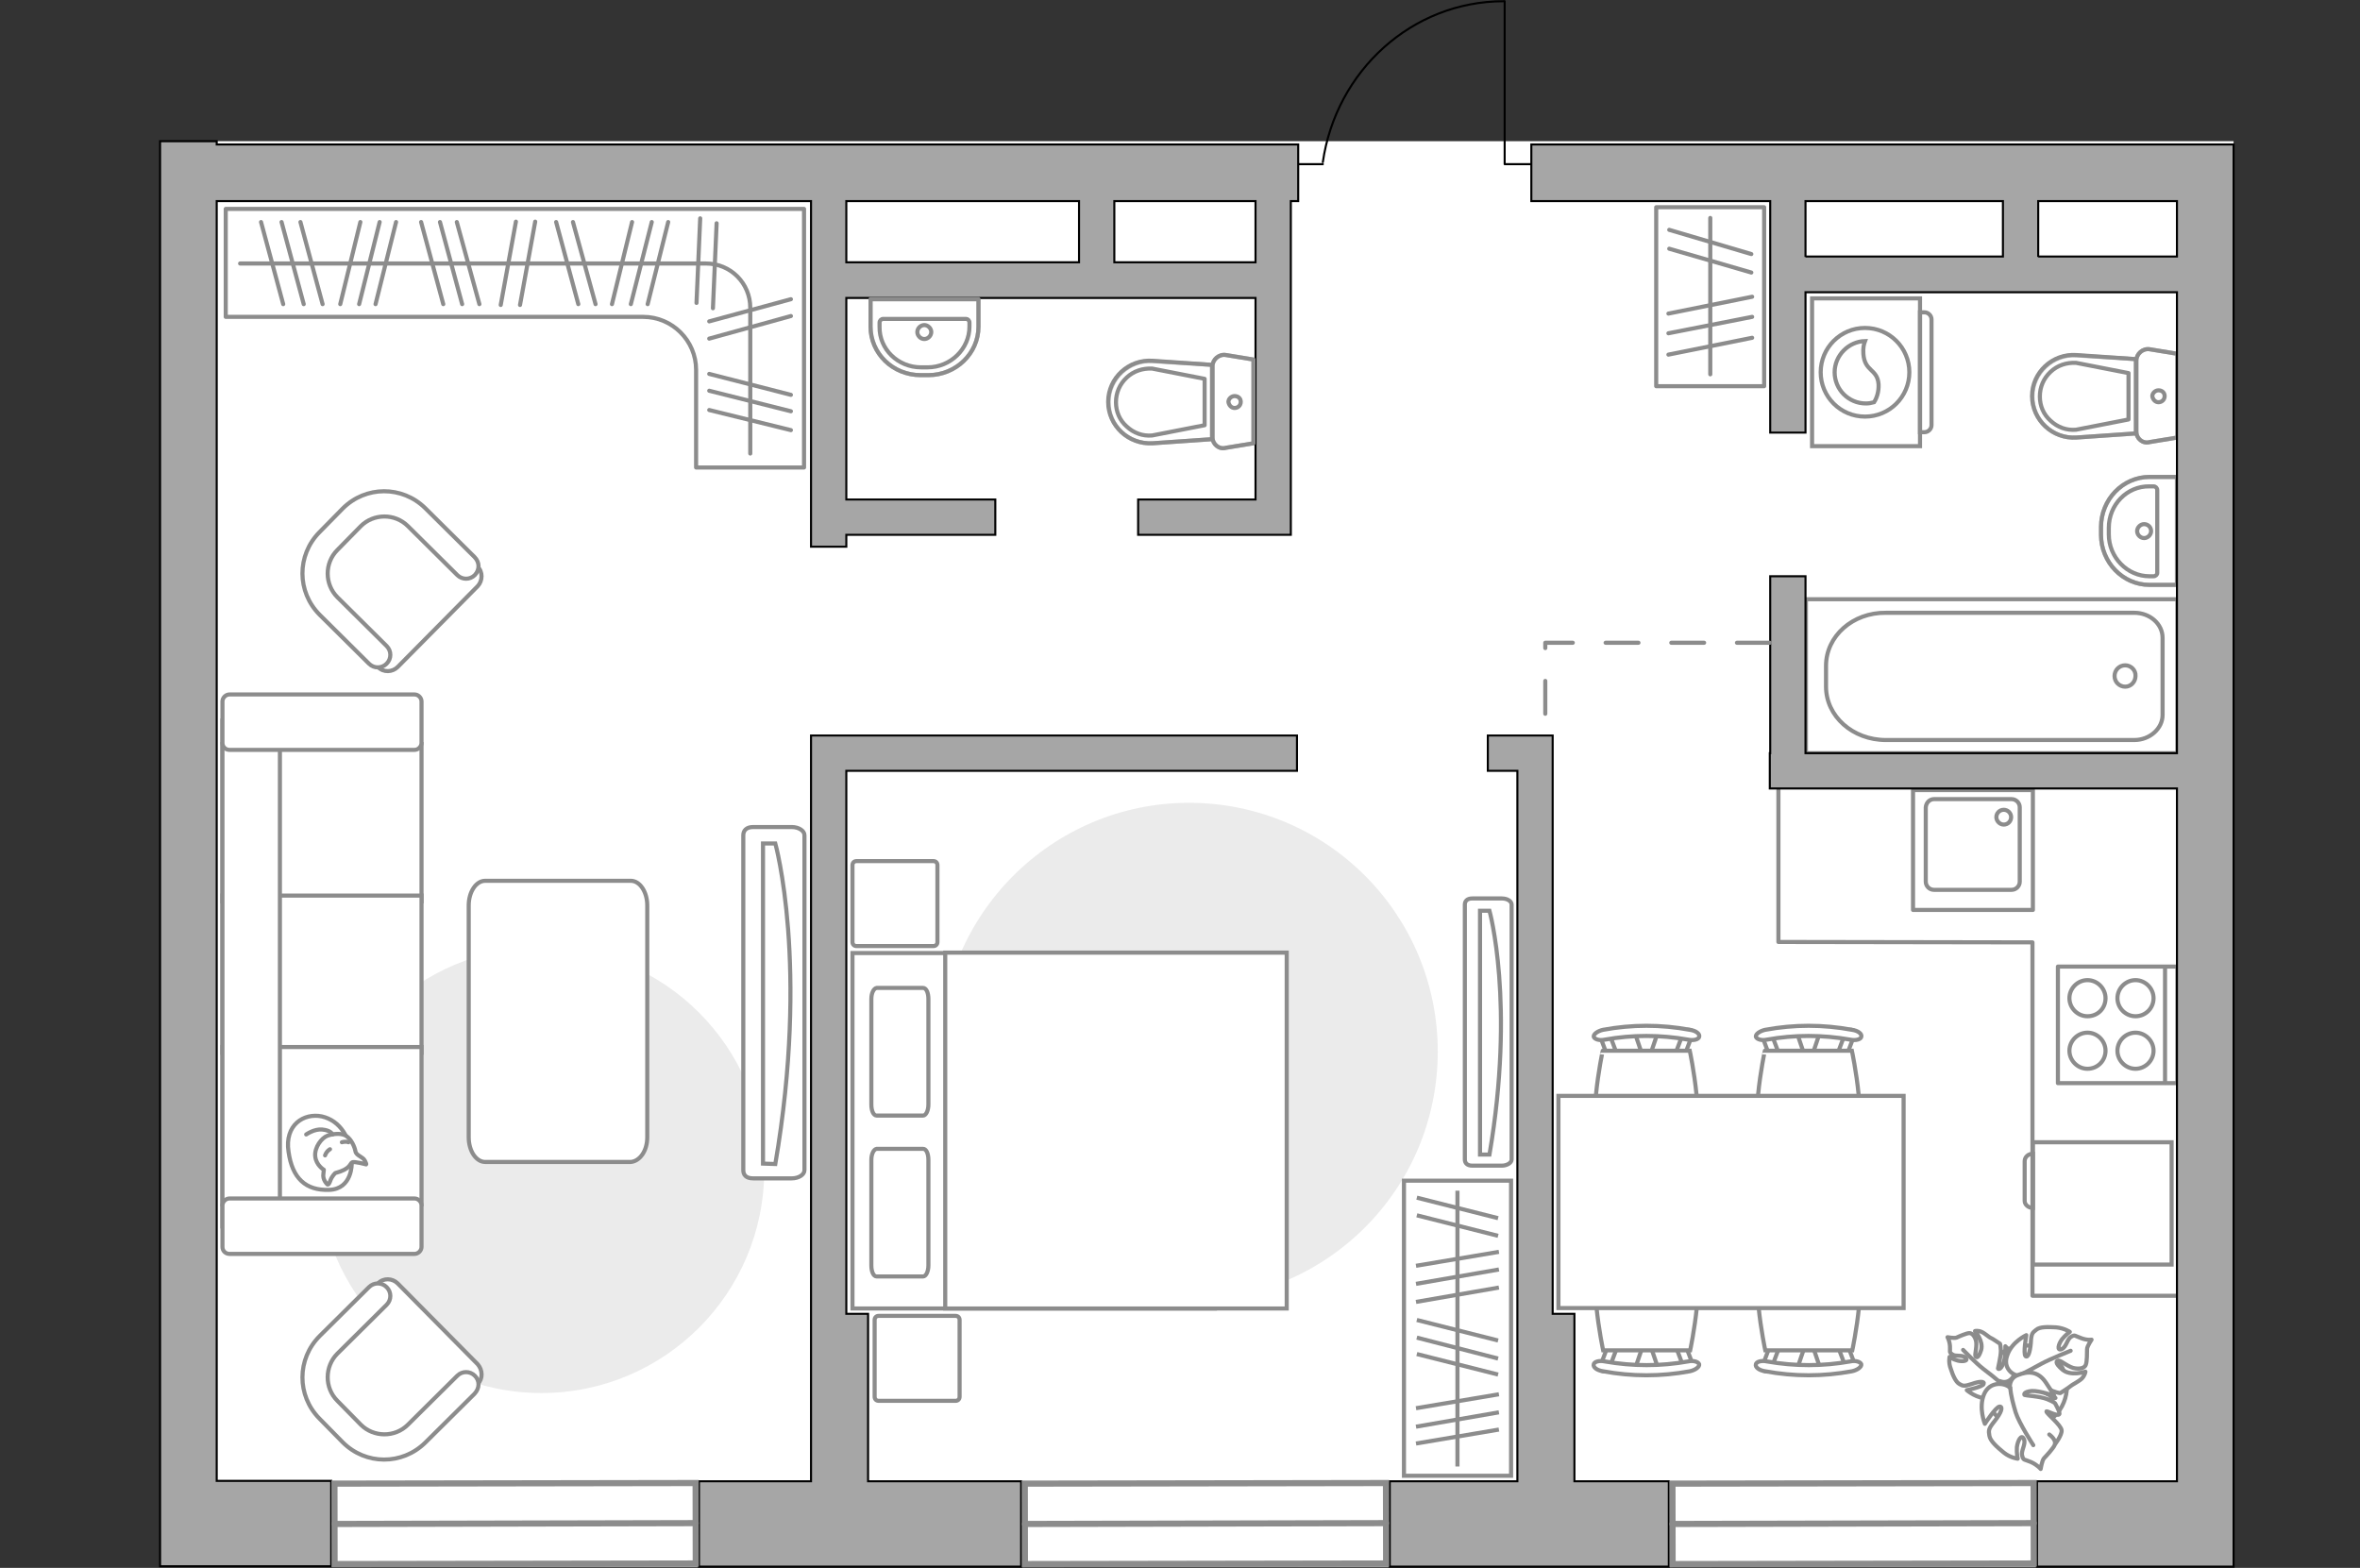 <?xml version="1.0" encoding="utf-8"?>
<!-- Generator: Adobe Illustrator 27.0.0, SVG Export Plug-In . SVG Version: 6.00 Build 0)  -->
<svg version="1.1" xmlns="http://www.w3.org/2000/svg" xmlns:xlink="http://www.w3.org/1999/xlink" x="0px" y="0px"
	 viewBox="0 0 575 382" style="enable-background:new 0 0 575 382;" xml:space="preserve">
<rect x="0" y="0" width="575" height="382" fill="#333333" stroke="none"/>
<style type="text/css">
	.st0{fill:#FFFFFF;}
	.st1{fill:#EBEBEB;}
	.st2{fill:#FFFFFF;stroke:#8C8C8C;stroke-linecap:round;stroke-linejoin:round;stroke-miterlimit:10;}
	.st3{fill:#FFFFFF;stroke:#8C8C8C;stroke-miterlimit:10;}
	.st4{fill-rule:evenodd;clip-rule:evenodd;fill:#FFFFFF;fill-opacity:0.1;stroke:#8C8C8C;stroke-miterlimit:10;}
	.st5{fill:none;stroke:#8C8C8C;stroke-linecap:round;stroke-linejoin:round;stroke-miterlimit:10;}
	.st6{opacity:0.5;}
	.st7{opacity:0.5;fill:none;stroke:#8C8C8C;stroke-linecap:round;stroke-linejoin:round;stroke-miterlimit:10;}
	.st8{fill:none;stroke:#000000;stroke-width:0.5;stroke-linecap:round;stroke-linejoin:round;stroke-miterlimit:10;}
	.st9{fill:#A6A6A6;stroke:#000000;stroke-width:0.5;stroke-miterlimit:10;}
	.st10{fill:none;stroke:#8C8C8C;stroke-linecap:round;stroke-linejoin:round;stroke-miterlimit:10;stroke-dasharray:8;}
	.st11{fill:#FFFFFF;stroke:#8C8C8C;stroke-width:1.5;stroke-linecap:round;stroke-miterlimit:10;}
</style>
<g id="bg_1_">
	<rect x="39" y="34.4" class="st0" width="505.2" height="347.3"/>
</g>
<g id="furniture_1_">
	<path id="Vector_51_00000049214360353478003310000008270475771644850105_" class="st1" d="M186.2,285.1c0-30-24.3-54.3-54.3-54.3
		c-30,0-54.3,24.3-54.3,54.3c0,30,24.3,54.3,54.3,54.3C161.9,339.4,186.2,315.1,186.2,285.1z"/>
	<path id="Vector_51_00000105411948836187026210000016487253386036044197_" class="st1" d="M289.7,195.6c33.5,0,60.6,27.1,60.6,60.6
		c0,33.5-27.1,60.6-60.6,60.6c-33.5,0-60.6-27.1-60.6-60.6C229.1,222.8,256.3,195.6,289.7,195.6z"/>
	<path id="Vector_84_00000005969216008916012900000017479311401766688675_" class="st2" d="M157.7,277.1v-56.5c0-3.3-1.8-6-4-6
		h-35.5c-2.2,0-4,2.7-4,6v56.5c0,3.3,1.8,6,4,6h35.5C155.9,282.9,157.7,280.4,157.7,277.1z"/>
	<g>
		<g>
			<path class="st3" d="M467.8,108.7v-36h-26.3v36H467.8z"/>
			<path class="st4" d="M470.6,103.6V77.8c0-0.9-0.8-1.7-1.7-1.7h-1.1v29.2h1.1C469.8,105.3,470.6,104.5,470.6,103.6z"/>
		</g>
		<g>
			<circle class="st3" cx="454.4" cy="90.7" r="10.8"/>
			<path class="st3" d="M457.7,93.6c-0.3-3.8-3.4-3-3.7-7.4c-0.1-1.4,0.1-2.3,0.4-3.1c-4,0.1-7.4,3.5-7.4,7.6c0,4.2,3.4,7.6,7.6,7.6
				c0.7,0,1.3-0.1,2-0.3C457.2,97.1,457.8,95.5,457.7,93.6z"/>
		</g>
	</g>
	<g>
		<g>
			<path id="Vector_98_00000161590512608377103510000003262009405917836676_" class="st3" d="M296,318.8v-86.6h-88.3v86.6H296z"/>
			<path id="Vector_99_00000138533576573980841050000008597351856912038833_" class="st3" d="M313.5,232.2v86.6h-83.2v-76.4v-10.3
				h11.3H313.5z"/>
			<path id="Vector_100_00000143609239396390259760000002546587037428474525_" class="st5" d="M212.3,282.6v25.7
				c0,1.5,0.5,2.7,1.3,2.7h11.3c0.7,0,1.3-1.2,1.3-2.7v-25.7c0-1.5-0.5-2.7-1.3-2.7h-11.3C212.9,280,212.3,281.1,212.3,282.6z"/>
			<path id="Vector_101_00000138533726237955986260000005884561128539902597_" class="st5" d="M212.3,243.4v25.7
				c0,1.5,0.5,2.7,1.3,2.7h11.3c0.7,0,1.3-1.2,1.3-2.7v-25.7c0-1.5-0.5-2.7-1.3-2.7h-11.3C212.9,240.8,212.3,241.9,212.3,243.4z"/>
		</g>
	</g>
	<g>
		
			<rect x="319.2" y="310.5" transform="matrix(-1.075799e-10 1 -1 -1.075799e-10 678.664 -31.542)" class="st3" width="71.9" height="26.1"/>
		<line class="st3" x1="365.2" y1="305" x2="345" y2="308.4"/>
		<line class="st3" x1="365.2" y1="309.3" x2="345" y2="312.8"/>
		<line class="st3" x1="365.2" y1="313.7" x2="345" y2="317.2"/>
		<line class="st3" x1="365.2" y1="339.7" x2="345" y2="343.1"/>
		<line class="st3" x1="365.2" y1="344.1" x2="345" y2="347.6"/>
		<line class="st3" x1="365.2" y1="348.3" x2="345" y2="351.7"/>
		<line class="st3" x1="365" y1="296.8" x2="345.2" y2="291.8"/>
		<line class="st3" x1="365" y1="301.1" x2="345.2" y2="296.1"/>
		<line class="st3" x1="365" y1="326.6" x2="345.2" y2="321.6"/>
		<line class="st3" x1="365" y1="331" x2="345.2" y2="325.9"/>
		<line class="st3" x1="365" y1="334.9" x2="345.2" y2="329.9"/>
		<line class="st3" x1="355.1" y1="290.1" x2="355.1" y2="357.3"/>
	</g>
	<g>
		<path id="Vector_8_00000161621730945414933690000006343304681558945715_" class="st3" d="M495.3,278.6v29.3c0,0.1,0.1,0.2,0.2,0.2
			h33.6v-29.8h-33.6C495.4,278.4,495.3,278.5,495.3,278.6z"/>
		<path id="Vector_9_00000142163086371349994680000017913467687264819877_" class="st3" d="M495.3,294.3v-13.2c-1.1,0-2,0.8-2,1.8
			v9.7C493.3,293.5,494.2,294.3,495.3,294.3z"/>
	</g>
	<path id="Vector_148_00000025438705685366321700000014727423472404235416_" class="st5" d="M433.3,192.5v37l61.9,0.1v86.1h35.5"/>
	<g>
		
			<rect x="394.9" y="59.1" transform="matrix(1.760376e-11 -1 1 1.760376e-11 344.423 488.991)" class="st5" width="43.6" height="26.3"/>
		<line class="st5" x1="406.5" y1="86.4" x2="426.9" y2="82.3"/>
		<line class="st5" x1="406.5" y1="81.2" x2="426.9" y2="77.2"/>
		<line class="st5" x1="406.5" y1="76.4" x2="426.9" y2="72.3"/>
		<line class="st5" x1="406.7" y1="60.6" x2="426.7" y2="66.4"/>
		<line class="st5" x1="406.7" y1="56" x2="426.7" y2="61.9"/>
		<line class="st5" x1="416.7" y1="91.2" x2="416.7" y2="53.1"/>
	</g>
	<g>
		<path id="Vector_90_00000088111681850703697020000005738918494846169226_" class="st3" d="M196,203.5c0-1.1-1.4-2-3.1-2h-9.4
			c-1.7,0-2.4,0.9-2.4,2v81.6c0,1.1,0.6,2,2.4,2h9.4c1.7,0,3.1-0.9,3.1-2V203.5z"/>
		<path id="Vector_91_00000083046853652799011130000006515752046563219339_" class="st3" d="M185.9,283.5v-78l3,0
			c0,0,8.3,29.6,0,78.1L185.9,283.5z"/>
	</g>
	<g>
		<path class="st5" d="M195.9,75.3L195.9,75.3l0,38.6h-26.3V90.1c0-7.1-5.8-12.9-12.9-12.9H55V50.9h140.9V75.3z"/>
		<line class="st5" x1="130.4" y1="54" x2="126.7" y2="74.3"/>
		<line class="st5" x1="125.7" y1="54" x2="122" y2="74.3"/>
		<line class="st5" x1="139.6" y1="54.1" x2="145.1" y2="74.1"/>
		<line class="st5" x1="135.5" y1="54.1" x2="140.9" y2="74.1"/>
		<line class="st5" x1="174.6" y1="54.4" x2="173.7" y2="75.1"/>
		<line class="st5" x1="170.6" y1="53.2" x2="169.7" y2="73.8"/>
		<line class="st5" x1="111.3" y1="54.1" x2="116.8" y2="74.1"/>
		<line class="st5" x1="73.2" y1="54.1" x2="78.6" y2="74.1"/>
		<line class="st5" x1="63.6" y1="54.1" x2="69" y2="74.1"/>
		<line class="st5" x1="68.6" y1="54.1" x2="74" y2="74.1"/>
		<line class="st5" x1="107.2" y1="54.1" x2="112.6" y2="74.1"/>
		<line class="st5" x1="102.6" y1="54.1" x2="108" y2="74.1"/>
		<line class="st5" x1="162.8" y1="54.1" x2="157.8" y2="74.1"/>
		<line class="st5" x1="154" y1="54.1" x2="149.1" y2="74.1"/>
		<line class="st5" x1="158.8" y1="54.1" x2="153.7" y2="74.1"/>
		<g>
			<line class="st5" x1="172.8" y1="78.3" x2="192.7" y2="72.9"/>
			<line class="st5" x1="172.8" y1="82.5" x2="192.7" y2="77"/>
			<line class="st5" x1="172.8" y1="91.1" x2="192.7" y2="96.2"/>
			<line class="st5" x1="172.8" y1="99.9" x2="192.7" y2="104.8"/>
			<line class="st5" x1="172.8" y1="95.2" x2="192.7" y2="100.2"/>
		</g>
		<line class="st5" x1="96.5" y1="54.1" x2="91.5" y2="74.1"/>
		<line class="st5" x1="87.8" y1="54.1" x2="82.9" y2="74.1"/>
		<line class="st5" x1="92.5" y1="54.1" x2="87.5" y2="74.1"/>
		<path class="st5" d="M182.8,110.5V75c0-6-4.8-10.8-10.8-10.8H58.5"/>
	</g>
	<g>
		<path id="Vector_37_00000055698291098029235300000010645234047337104060_" class="st3" d="M116.4,142.8l-19.5,19.7
			c-1.3,1.3-3.5,1.4-4.8,0L78.4,149c-5-4.9-5-12.9-0.1-17.9l6.5-6.5c4.9-5,12.9-5,17.9-0.1l13.6,13.5
			C117.7,139.3,117.6,141.5,116.4,142.8z"/>
		<path id="Vector_38_00000090295754485012337320000013172328374073307271_" class="st3" d="M115.7,140.1c-1.2,1.2-3.1,1.2-4.3,0
			l-12-11.9c-3.2-3.2-8.4-3.1-11.5,0l-5.7,5.8c-3.2,3.2-3.1,8.4,0,11.5l12,11.9c1.2,1.2,1.2,3.1,0,4.3c-1.2,1.2-3.1,1.2-4.3,0
			l-12-11.9c-5.6-5.6-5.6-14.5-0.1-20.1l5.7-5.8c5.6-5.6,14.5-5.6,20.1-0.1l12,11.9C116.9,137,116.9,138.8,115.7,140.1z"/>
	</g>
	<g>
		<path id="Vector_37_00000178898021432547263430000011156322799157370532_" class="st3" d="M116.4,332.4l-19.5-19.7
			c-1.3-1.3-3.5-1.4-4.8,0l-13.6,13.5c-5,4.9-5,12.9-0.1,17.9l6.5,6.5c4.9,5,12.9,5,17.9,0.1l13.6-13.5
			C117.7,335.9,117.6,333.8,116.4,332.4z"/>
		<path id="Vector_38_00000012474952538079473210000017999419667047225768_" class="st3" d="M115.7,335.2c-1.2-1.2-3.1-1.2-4.3,0
			l-12,11.9c-3.2,3.2-8.4,3.1-11.5,0l-5.7-5.8c-3.2-3.2-3.1-8.4,0-11.5l12-11.9c1.2-1.2,1.2-3.1,0-4.3c-1.2-1.2-3.1-1.2-4.3,0
			l-12,11.9c-5.6,5.6-5.6,14.5-0.1,20.1l5.7,5.8c5.6,5.6,14.5,5.6,20.1,0.1l12-11.9C116.9,338.2,116.9,336.4,115.7,335.2z"/>
	</g>
	<g>
		<path id="Vector_54_00000106855427028779359370000011677267729322245810_" class="st3" d="M54.2,181.3v38.3h48.5v-38.3H54.2z"/>
		<path id="Vector_55_00000162335764194986071180000008538806344795587990_" class="st3" d="M54.2,218.2v38.3h48.5v-38.3H54.2z"/>
		<path id="Vector_56_00000052079720302271536680000002971394143603257506_" class="st3" d="M54.2,255.1v38.3h48.5v-38.3H54.2z"/>
		<path id="Vector_57_00000066501034120574124800000001310652713410524045_" class="st3" d="M68.2,179.3l-14-3.6v123.1h14V179.3z"/>
		<path id="Vector_58_00000147904054457835784070000011235348151458895522_" class="st3" d="M55.9,182.7H101c0.9,0,1.7-0.8,1.7-1.7
			v-10.1c0-0.9-0.8-1.7-1.7-1.7H55.9c-0.9,0-1.7,0.8-1.7,1.7V181C54.2,182,55,182.7,55.9,182.7z"/>
		<path id="Vector_59_00000094576089503201921090000006646314012860733626_" class="st3" d="M55.9,305.5H101c0.9,0,1.7-0.8,1.7-1.7
			v-10.1c0-0.9-0.8-1.7-1.7-1.7H55.9c-0.9,0-1.7,0.8-1.7,1.7v10.1C54.2,304.8,55,305.5,55.9,305.5z"/>
		<g>
			<path class="st2" d="M85.7,283.4c0,0,0.2,6.3-5.5,6.5c-5.7,0.2-9-2.8-9.9-9.3c-1-6.5,3.7-9.5,8.1-8.6
				C82.8,273,85.7,277.2,85.7,283.4z"/>
			<path class="st2" d="M81.7,285.8c0,0-0.8,0.7-1.2,1.8c-0.4,1.2-0.7,1-0.7,1s-1.3-1.1-1-2.7c0.1-0.9,0.1-0.9,0.1-0.9
				s-1.9-1.1-2.1-3.3c-0.2-2.2,1.6-4.5,3-5c1.4-0.5,3.5-0.7,4.6,0.1c1.2,0.8,2,2.6,2.2,3.7c0.2,1.1,1.8,1.3,2.3,2.3
				c0.5,1,0.3,0.9,0.3,0.9s-2.9-0.8-3.4-0.5C85.2,283.5,85.5,284.8,81.7,285.8z"/>
			<path class="st2" d="M80.4,280c0,0-0.8,0.4-1.2,1.5"/>
			<path class="st2" d="M83.3,278.3c0,0,0.9-0.3,1.6,0"/>
			<path class="st5" d="M81,276.4c0,0-0.3-1-2.5-1.2c-1.9-0.2-3.9,1.2-3.9,1.2"/>
		</g>
	</g>
	<g>
		<path id="Vector_60_00000083068448158313173470000012754940991573998209_" class="st3" d="M484.7,333.1c2.6-4.9,8.7-6.7,13.6-4.1
			c4.9,2.6,6.7,8.7,4.1,13.6c-2.6,4.9-8.7,6.7-13.6,4.1C483.9,344.1,482,338,484.7,333.1z"/>
		<path class="st2" d="M487.3,336.5c0,0,1.6,0.8,2.9-0.7c1.3-1.5,2-3.3,0.3-5.5c-1.7-2.2-1.9-2.3-1.9-2.3s0.1,3-0.6,4.4
			c-0.6,1.4-1.2,1.2-1.2,1c0-0.1,0.7-2.9,0.7-4.3c-0.1-1.5-0.2-1.7-0.2-1.7s-1.9-1.3-2.2-1.4c-0.4-0.1-1.4-1.1-2.3-1.5
			c-0.9-0.4-1.6-0.2-1.6-0.2s2.1,2.4,1.5,4.6c-0.7,2.2-1.2,1.9-1.4,1.5c-0.2-0.4,0.5-2.6,0.1-3.9c-0.4-1.2-1-1.7-1.6-1.7
			s-2.5,0.8-3.1,1.1c-0.6,0.2-2.2-0.1-2.2-0.1s0.5,0.8,0.6,2.2c0.1,1.4-0.3,1.4,0.6,2c0.8,0.6,2.4,0,3.2,0.8c0.8,0.8-0.7,1-1.9,0.7
			c-1.2-0.3-2-0.9-2-0.9s-0.3,1.4,0.3,2.9c0.5,1.6,1.2,3.2,2.1,3.7s1.1,0.6,3,0c1.9-0.7,3.2-0.7,2.9,0c-0.2,0.7-4.1,1.5-4.1,1.5
			s2.5,2.2,5.3,2C487.4,340.6,488,337.8,487.3,336.5z"/>
		<path class="st5" d="M478.3,328.9c0,0,3.2,3.3,4.9,4.6c1.1,0.8,3.2,2.5,4,3.2c1.2,1,2.7,1.5,4.3,1.7"/>
		<path class="st2" d="M492.2,335.2c0,0-1.6,1.3-0.6,3.4c1,2.1,2.6,3.7,5.8,2.9c3.2-0.8,3.4-0.9,3.4-0.9s-3.2-1.3-4.5-2.6
			c-1.2-1.4-0.7-1.8-0.5-1.8c0.2,0,2.7,2.1,4.3,2.7s1.9,0.5,1.9,0.5s2.2-1.4,2.5-1.7c0.3-0.3,1.8-1,2.7-1.8c0.8-0.8,0.9-1.7,0.9-1.7
			s-3.6,1.2-5.6-0.5c-2-1.7-1.5-2.2-0.9-2.2c0.6,0,2.6,1.8,4.1,1.9c1.5,0.2,2.3-0.3,2.5-0.9c0.3-0.7,0.3-3,0.3-3.8
			c0-0.7,1.1-2.3,1.1-2.3s-1.1,0.2-2.6-0.4c-1.5-0.5-1.4-0.9-2.4-0.3c-1,0.6-1.1,2.5-2.3,3c-1.2,0.5-0.8-1.2,0.1-2.4
			c0.9-1.1,1.9-1.8,1.9-1.8s-1.3-0.9-3.3-1.1c-1.9-0.1-4-0.2-4.9,0.6c-0.9,0.7-1.2,0.9-1.3,3.2c-0.2,2.3-0.7,3.7-1.3,3.2
			c-0.6-0.6,0.2-5.1,0.2-5.1s-3.5,1.6-4.6,4.8C487.8,333.4,490.6,335.3,492.2,335.2z"/>
		<path class="st5" d="M504.5,329.1c0,0-5,2-7.2,3.2c-1.4,0.8-4.1,2.2-5.3,2.8c-1.6,0.9-2.9,2.2-3.8,3.8"/>
		<g>
			<path class="st2" d="M499.3,349.5c1.3,1,1.6,1.9,1.3,2.6c-0.3,0.7-2,2.6-2.6,3.2c-0.5,0.6-0.8,2.6-0.8,2.6s-0.8-1-2.4-1.7
				c-1.6-0.7-1.8-0.3-2.1-1.5c-0.4-1.2,1-2.9,0.4-4.1c-0.6-1.3-1.5,0.4-1.7,2c-0.1,1.5,0.2,2.8,0.2,2.8s-1.8-0.2-3.4-1.5
				s-3.3-2.8-3.5-4.1c-0.2-1.3-0.3-1.6,1.3-3.6c1.6-2,2.1-3.5,1.2-3.5c-0.9,0-3.6,4.2-3.6,4.2s-1.6-3.9-0.2-7.2
				c1.4-3.3,5.1-2.8,6.3-1.6c0,0-0.3-2.3,2-3.1c2.3-0.9,4.8-1.1,6.8,1.9c2,3,2,3.2,2,3.2s-3.5-1.3-5.5-1.2c-2,0.2-1.9,0.9-1.7,1
				c0.2,0.1,3.8,0.3,5.5,1s1.9,1,1.9,1s1.4,2.4,1,2.7c-0.6,0.5-3.1-1-3.1-0.7c0,0.5,3.6,3.3,3.7,4.6c0.1,1.2-1.7,3.5-1.7,3.5"/>
			<path class="st5" d="M495.4,352.1c0,0-3.5-5.4-4.3-8c-0.5-1.7-1.2-4.1-1.3-6"/>
		</g>
	</g>
	<g>
		<path id="Vector_90_00000117646344833627754440000018211172571984059065_" class="st3" d="M368.3,220.4c0-0.8-1-1.5-2.4-1.5h-7.2
			c-1.3,0-1.8,0.7-1.8,1.5v62.1c0,0.8,0.5,1.5,1.8,1.5h7.2c1.3,0,2.4-0.7,2.4-1.5V220.4z"/>
		<path id="Vector_91_00000038371410324478579470000010402523345355652756_" class="st3" d="M360.6,281.3v-59.4l2.3,0
			c0,0,6.3,22.5,0,59.4L360.6,281.3z"/>
	</g>
	<path id="Vector_5_00000155866168504183351150000005669346051290721450_" class="st2" d="M227.4,230.5h-18.7c-0.6,0-1-0.4-1-1
		v-18.7c0-0.6,0.4-1,1-1h18.7c0.6,0,1,0.4,1,1v18.7C228.4,230.1,228,230.5,227.4,230.5z"/>
	<path id="Vector_5_00000173839181238982396630000006221975760626147761_" class="st2" d="M232.8,341.3h-18.7c-0.6,0-1-0.4-1-1
		v-18.7c0-0.6,0.4-1,1-1h18.7c0.6,0,1,0.4,1,1v18.7C233.8,340.9,233.4,341.3,232.8,341.3z"/>
	<g>
		<g id="Group_2_00000124145403743603107620000003204739031439075760_">
			<g id="Group_3_00000163071183105259532620000011541734793841866168_">
				<path id="Vector_10_00000157986956231193974220000014834909847046481298_" class="st3" d="M398.3,251.6l2,5.9h1.6l2-5.9H398.3z"
					/>
			</g>
			<g id="Group_4_00000048463393553478759650000015720854251768041891_">
				<path id="Vector_11_00000028296280733765732750000005913970423557084576_" class="st3" d="M409.5,257.4c0.5,0,1-0.3,1.1-0.7
					l1.8-4.8c0.2-0.5-0.2-0.9-0.8-1c-0.7-0.1-1.3,0.2-1.4,0.5l-1.8,4.8c-0.2,0.5,0.2,0.9,0.8,1C409.4,257.4,409.4,257.4,409.5,257.4
					z"/>
			</g>
			<g id="Group_5_00000138536372929457344100000000140512640710670260_">
				<path id="Vector_12_00000125567162458348519790000014839545995045169575_" class="st3" d="M392.7,257.4c0.1,0,0.2,0,0.3,0
					c0.7-0.1,1-0.5,0.8-1l-1.8-4.8c-0.2-0.5-0.8-0.7-1.5-0.5c-0.7,0.1-1,0.5-0.8,1l1.8,4.8C391.7,257.1,392.2,257.4,392.7,257.4z"/>
			</g>
			<path id="Vector_13_00000177472239681362460690000001161792825788302781_" class="st3" d="M390.5,280.8c3.7,3.7,17.5,3.7,21.2,0
				c4.4-4.4,0-24.8,0-24.8h-21.2C390.5,255.9,386.1,276.4,390.5,280.8z"/>
			<path id="Vector_14_00000129914099287068288700000001284262903270497665_" class="st3" d="M391,253.3c6.7-1.2,13.5-1.2,20.3,0
				c1.4,0.3,2.6-0.1,2.7-0.7c0.2-0.7-0.8-1.5-2.3-1.7c-7-1.3-14.1-1.3-21.1,0c-1.4,0.3-2.4,1.1-2.3,1.7
				C388.5,253.2,389.7,253.6,391,253.3z"/>
		</g>
		<g id="Group_2_00000049193843918336191910000005089135478982396822_">
			<g id="Group_3_00000169534166885383888930000012177171836655610268_">
				<path id="Vector_10_00000159453405472658268130000012017067239780180355_" class="st3" d="M437.8,251.6l2,5.9h1.6l2-5.9H437.8z"
					/>
			</g>
			<g id="Group_4_00000033351240531014100180000015845503104095992471_">
				<path id="Vector_11_00000103951744281707591160000006966249284775319702_" class="st3" d="M449,257.4c0.5,0,1-0.3,1.1-0.7
					l1.8-4.8c0.2-0.5-0.2-0.9-0.8-1c-0.7-0.1-1.3,0.2-1.4,0.5l-1.8,4.8c-0.2,0.5,0.2,0.9,0.8,1C448.9,257.4,448.9,257.4,449,257.4z"
					/>
			</g>
			<g id="Group_5_00000102505976225063100830000005770826228312734341_">
				<path id="Vector_12_00000081626886294044321210000003028420346722038199_" class="st3" d="M432.2,257.4c0.1,0,0.2,0,0.3,0
					c0.7-0.1,1-0.5,0.8-1l-1.8-4.8c-0.2-0.5-0.8-0.7-1.5-0.5c-0.7,0.1-1,0.5-0.8,1l1.8,4.8C431.2,257.1,431.7,257.4,432.2,257.4z"/>
			</g>
			<path id="Vector_13_00000078015830829128911410000012134796418831979444_" class="st3" d="M430,280.8c3.7,3.7,17.5,3.7,21.2,0
				c4.4-4.4,0-24.8,0-24.8H430C430,255.9,425.6,276.4,430,280.8z"/>
			<path id="Vector_14_00000057846276900970463580000017444127040795709360_" class="st3" d="M430.5,253.3c6.7-1.2,13.5-1.2,20.3,0
				c1.4,0.3,2.6-0.1,2.7-0.7c0.2-0.7-0.8-1.5-2.3-1.7c-7-1.3-14.1-1.3-21.1,0c-1.4,0.3-2.4,1.1-2.3,1.7
				C428,253.2,429.2,253.6,430.5,253.3z"/>
		</g>
		<g id="Group_2_00000130644483669102995190000013691231942489298058_">
			<g id="Group_3_00000096022374223393861930000013706302029068590228_">
				<path id="Vector_10_00000093136895595722882510000007194522285752893832_" class="st3" d="M443.5,333.4l-2-5.9h-1.6l-2,5.9
					H443.5z"/>
			</g>
			<g id="Group_4_00000154420447879724721170000014755556154066594235_">
				<path id="Vector_11_00000141421035148899535750000006774553771522567092_" class="st3" d="M432.2,327.6c-0.5,0-1,0.3-1.1,0.7
					l-1.8,4.8c-0.2,0.5,0.2,0.9,0.8,1c0.7,0.1,1.3-0.2,1.4-0.5l1.8-4.8c0.2-0.5-0.2-0.9-0.8-1C432.4,327.6,432.4,327.6,432.2,327.6z
					"/>
			</g>
			<g id="Group_5_00000147931340787175314510000004448680103425411998_">
				<path id="Vector_12_00000059281745035454109810000015784463846922918827_" class="st3" d="M449.1,327.6c-0.1,0-0.2,0-0.3,0
					c-0.7,0.1-1,0.5-0.8,1l1.8,4.8c0.2,0.5,0.8,0.7,1.5,0.5c0.7-0.1,1-0.5,0.8-1l-1.8-4.8C450.1,327.9,449.6,327.6,449.1,327.6z"/>
			</g>
			<path id="Vector_13_00000042009119279093857730000018047664887625807239_" class="st3" d="M451.3,304.2c-3.7-3.7-17.5-3.7-21.2,0
				c-4.4,4.4,0,24.8,0,24.8h21.2C451.3,329,455.7,308.6,451.3,304.2z"/>
			<path id="Vector_14_00000071556995191589167610000018321061792974187685_" class="st3" d="M450.8,331.7c-6.7,1.2-13.5,1.2-20.3,0
				c-1.4-0.3-2.6,0.1-2.7,0.7c-0.2,0.7,0.8,1.5,2.3,1.7c7,1.3,14.1,1.3,21.1,0c1.4-0.3,2.4-1.1,2.3-1.7
				C453.3,331.8,452.1,331.4,450.8,331.7z"/>
		</g>
		<g id="Group_2_00000031915077299597268750000014824798902642788762_">
			<g id="Group_3_00000165208336982845360650000002249166778917236636_">
				<path id="Vector_10_00000168838793209666285470000013444455998452470444_" class="st3" d="M404,333.4l-2-5.9h-1.6l-2,5.9H404z"
					/>
			</g>
			<g id="Group_4_00000159427470655414908380000006870819278167180442_">
				<path id="Vector_11_00000166650964600245080560000017704817769926013833_" class="st3" d="M392.7,327.6c-0.5,0-1,0.3-1.1,0.7
					l-1.8,4.8c-0.2,0.5,0.2,0.9,0.8,1c0.7,0.1,1.3-0.2,1.4-0.5l1.8-4.8c0.2-0.5-0.2-0.9-0.8-1C392.9,327.6,392.9,327.6,392.7,327.6z
					"/>
			</g>
			<g id="Group_5_00000043425580404158655540000003779024744190360450_">
				<path id="Vector_12_00000080166755901021658910000007906700405686758827_" class="st3" d="M409.6,327.6c-0.1,0-0.2,0-0.3,0
					c-0.7,0.1-1,0.5-0.8,1l1.8,4.8c0.2,0.5,0.8,0.7,1.5,0.5c0.7-0.1,1-0.5,0.8-1l-1.8-4.8C410.6,327.9,410.1,327.6,409.6,327.6z"/>
			</g>
			<path id="Vector_13_00000113314397216378670090000016373079743882103978_" class="st3" d="M411.8,304.2c-3.7-3.7-17.5-3.7-21.2,0
				c-4.4,4.4,0,24.8,0,24.8h21.2C411.8,329,416.2,308.6,411.8,304.2z"/>
			<path id="Vector_14_00000067957345827207993040000008345962503304928693_" class="st3" d="M411.3,331.7c-6.7,1.2-13.5,1.2-20.3,0
				c-1.4-0.3-2.6,0.1-2.7,0.7c-0.2,0.7,0.8,1.5,2.3,1.7c7,1.3,14.1,1.3,21.1,0c1.4-0.3,2.4-1.1,2.3-1.7
				C413.8,331.8,412.6,331.4,411.3,331.7z"/>
		</g>
		<path id="Vector_35_00000068672473653766530750000013068237901801945763_" class="st3" d="M463.8,267h-84.1v51.7h68.7h15.4V267z"
			/>
	</g>
</g>
<g id="plan">
	<g>
		<g class="st6">
			<path class="st5" d="M520.5,105.1V87.9c0-1.7,1.6-3.1,3.3-2.8l6.7,1.1v20.4l-6.7,1.1C522.1,108.2,520.5,106.9,520.5,105.1z"/>
			<path class="st5" d="M520.5,87.5v18.1l-14.5,1c-5.9,0.4-10.8-4.2-10.8-10c0-5.8,5-10.4,10.8-10L520.5,87.5z"/>
		</g>
		<g>
			<path class="st5" d="M520.5,105.1V87.9c0-1.7,1.6-3.1,3.3-2.8l6.7,1.1v20.4l-6.7,1.1C522.1,108.2,520.5,106.9,520.5,105.1z"/>
			<path class="st5" d="M495.1,96.5L495.1,96.5c0-5.8,5-10.4,10.8-10l14.5,1v18.1l-14.5,1C500.1,107,495.1,102.3,495.1,96.5z"/>
			<path class="st5" d="M518.6,90.9l-12.8-2.5c-2.3-0.1-4.5,0.6-6.2,2.2c-1.7,1.6-2.6,3.7-2.6,6c0,2.3,0.9,4.4,2.6,5.9
				c1.7,1.6,3.9,2.4,6.2,2.2l12.8-2.5V90.9z"/>
			<path class="st5" d="M525.9,98c0.8,0,1.5-0.6,1.5-1.5c0-0.8-0.6-1.4-1.5-1.4c-0.8,0-1.5,0.7-1.5,1.4
				C524.5,97.3,525.1,98,525.9,98z"/>
		</g>
	</g>
	<g>
		<polyline class="st5" points="440,183.5 530.5,183.5 530.5,146 440,146 440,183.5 		"/>
		<path class="st5" d="M444.9,162.2v5.1c0,7.2,6.5,13,14.6,13l60.5,0c3.8,0,6.9-2.8,6.9-6.1v-18.8c0-3.4-3.1-6.1-6.9-6.1l-60.5,0
			C451.4,149.2,444.9,155,444.9,162.2z"/>
		<path class="st5" d="M517.8,162.1c-1.5,0-2.6,1.2-2.6,2.6c0,1.5,1.2,2.6,2.6,2.6c1.4,0,2.5-1.2,2.5-2.6
			C520.4,163.3,519.2,162.1,517.8,162.1z"/>
	</g>
	<g>
		<path class="st7" d="M511.9,128.4v1.9c0,6.7,5.3,12.2,11.8,12.2l6.7,0l0-26.3l-6.7,0C517.2,116.2,511.9,121.7,511.9,128.4z"/>
		<g>
			<path class="st5" d="M513.8,128.6v1.6c0,5.6,4.5,10.2,9.9,10.2h1c0.5,0,0.9-0.4,0.9-0.8l0-20.2c0-0.5-0.4-0.9-0.9-0.9h-1
				C518.2,118.4,513.8,123,513.8,128.6z"/>
			<path class="st5" d="M522.4,127.7c-0.9,0-1.7,0.8-1.7,1.7c0,0.9,0.8,1.7,1.7,1.7c0.9,0,1.7-0.8,1.7-1.7
				C524.1,128.4,523.3,127.7,522.4,127.7z"/>
			<path class="st5" d="M511.9,128.4v1.9c0,6.7,5.3,12.2,11.8,12.2l6.7,0l0-26.3l-6.7,0C517.2,116.2,511.9,121.7,511.9,128.4z"/>
		</g>
	</g>
	<g>
		<g>
			<rect x="466.1" y="192.5" class="st5" width="29.2" height="29.2"/>
		</g>
		<path class="st5" d="M471.2,194.7h18.9c1.1,0,2,0.9,2,2v18.1c0,1.1-0.9,2-2,2h-18.9c-1.1,0-2-0.9-2-2v-18.1
			C469.3,195.5,470.2,194.7,471.2,194.7z"/>
		<path class="st5" d="M488.2,200.9c1,0,1.8-0.8,1.8-1.8c0-1-0.8-1.8-1.8-1.8c-1,0-1.8,0.8-1.8,1.8
			C486.4,200,487.2,200.9,488.2,200.9z"/>
	</g>
	<g>
		<rect x="501.4" y="235.5" class="st5" width="29.1" height="28.4"/>
		<g>
			<g>
				<path class="st5" d="M513,256c0-2.4-2-4.4-4.4-4.4c-2.4,0-4.4,2-4.4,4.4c0,2.4,2,4.4,4.4,4.4C511.1,260.4,513,258.4,513,256z"/>
				<path class="st5" d="M524.7,256c0-2.4-2-4.4-4.4-4.4c-2.4,0-4.4,2-4.4,4.4c0,2.4,2,4.4,4.4,4.4
					C522.7,260.4,524.7,258.4,524.7,256z"/>
			</g>
			<g>
				<path class="st5" d="M513,243.2c0-2.4-2-4.4-4.4-4.4c-2.4,0-4.4,2-4.4,4.4c0,2.4,2,4.4,4.4,4.4C511.1,247.6,513,245.7,513,243.2
					z"/>
				<path class="st5" d="M524.7,243.2c0-2.4-2-4.4-4.4-4.4c-2.4,0-4.4,2-4.4,4.4c0,2.4,2,4.4,4.4,4.4
					C522.7,247.6,524.7,245.7,524.7,243.2z"/>
			</g>
		</g>
		<line class="st5" x1="527.5" y1="263.8" x2="527.5" y2="235.8"/>
	</g>
	<g>
		<polyline class="st8" points="366.6,0.3 366.6,40 373.3,40 		"/>
		<line class="st8" x1="316.3" y1="40" x2="322.3" y2="40"/>
		<path class="st8" d="M322.3,39.5c3.2-22.2,21.7-39.2,44.1-39.2"/>
	</g>
	<g>
		<polygon class="st9" points="383.6,320.1 378.3,320.1 378.3,179.2 377.4,179.2 369.7,179.2 362.5,179.2 362.5,187.8 369.7,187.8 
			369.7,360.9 338.6,360.9 338.6,381.7 369.7,381.7 369.7,381.7 406.6,381.7 406.6,360.9 383.6,360.9 		"/>
		<polygon class="st9" points="200.3,179.2 197.6,179.2 197.6,360.9 170.3,360.9 170.3,381.7 201.9,381.7 201.9,381.7 248.8,381.7 
			248.8,360.9 215,360.9 215,360.9 211.5,360.9 211.5,320.1 206.2,320.1 206.2,187.8 316,187.8 316,179.2 206.2,179.2 		"/>
		<path class="st9" d="M52.8,34.4H39v326.5v11.7v9h41.7v-20.8H52.8V49h144.8v84.2h8.6v-2.9h36.3v-8.6h-36.3V72.6h56.7h8.6h34.4v49.1
			h-28.6v8.6h28.6h6.4h2.2V49h1.8V35.2H52.8V34.4z M206.2,63.9V49h56.7v14.9H206.2z M305.9,63.9h-34.4V49h34.4V63.9z"/>
		<path class="st9" d="M544.2,35.2h-13.8H373.1V49h58.2v56.4h8.6V71.2H488h8.6h33.8v112.3h-90.5v-43.1h-8.6v43.1h-0.1v8.6h99.2
			v168.8h-34.1v20.8h34.1h11h2.8L544.2,35.2L544.2,35.2z M439.9,62.6V49H488v13.5H439.9z M496.6,62.6V49h33.8v13.5H496.6z"/>
	</g>
	<g>
		<g class="st6">
			<path class="st5" d="M295.4,106.5V89.3c0-1.7,1.6-3.1,3.3-2.8l6.7,1.1l0,20.4l-6.7,1.1C297,109.6,295.4,108.2,295.4,106.5z"/>
			<path class="st5" d="M295.4,88.9V107l-14.5,1c-5.9,0.4-10.8-4.2-10.8-10c0-5.8,5-10.4,10.8-10L295.4,88.9z"/>
		</g>
		<g>
			<path class="st5" d="M295.4,106.5V89.3c0-1.7,1.6-3.1,3.3-2.8l6.7,1.1l0,20.4l-6.7,1.1C297,109.6,295.4,108.2,295.4,106.5z"/>
			<path class="st5" d="M270,97.9L270,97.9c0-5.8,5-10.4,10.8-10l14.5,1V107l-14.5,1C274.9,108.3,270,103.7,270,97.9z"/>
			<path class="st5" d="M293.5,92.3l-12.8-2.5c-2.3-0.1-4.5,0.6-6.2,2.2c-1.7,1.6-2.6,3.7-2.6,6c0,2.3,0.9,4.4,2.6,5.9
				c1.7,1.6,3.9,2.4,6.2,2.2l12.8-2.5V92.3z"/>
			<path class="st5" d="M300.8,99.4c0.8,0,1.5-0.6,1.5-1.5c0-0.8-0.6-1.4-1.5-1.4c-0.8,0-1.5,0.7-1.5,1.4
				C299.4,98.7,300,99.4,300.8,99.4z"/>
		</g>
	</g>
	<g>
		<path class="st7" d="M224.3,91.4h1.9c6.7,0,12.2-5.3,12.2-11.8l0-6.7l-26.3,0l0,6.7C212.1,86.1,217.5,91.4,224.3,91.4z"/>
		<g>
			<path class="st5" d="M224.4,89.5l1.6,0c5.6,0,10.2-4.5,10.2-9.9v-1c0-0.5-0.4-0.9-0.8-0.9l-20.2,0c-0.5,0-0.9,0.4-0.9,0.9v1
				C214.2,85.1,218.8,89.5,224.4,89.5z"/>
			<path class="st5" d="M223.5,80.9c0,0.9,0.8,1.7,1.7,1.7c0.9,0,1.7-0.8,1.7-1.7c0-0.9-0.8-1.7-1.7-1.7
				C224.3,79.2,223.5,80,223.5,80.9z"/>
			<path class="st5" d="M224.3,91.4h1.9c6.7,0,12.2-5.3,12.2-11.8l0-6.7l-26.3,0l0,6.7C212.1,86.1,217.5,91.4,224.3,91.4z"/>
		</g>
	</g>
	<polyline class="st10" points="431.2,156.6 376.5,156.6 376.5,179.2 	"/>
</g>
<g id="windows_1_">
	<g>
		
			<rect x="81.5" y="361.4" transform="matrix(1 -1.627980e-03 1.627980e-03 1 -0.604 0.205)" class="st11" width="88" height="19.6"/>
		<line class="st11" x1="81.5" y1="371.3" x2="169.5" y2="371.1"/>
	</g>
	<g>
		
			<rect x="249.7" y="361.4" transform="matrix(1 -1.627980e-03 1.627980e-03 1 -0.604 0.479)" class="st11" width="88" height="19.6"/>
		<line class="st11" x1="249.7" y1="371.3" x2="337.7" y2="371.1"/>
	</g>
	<g>
		
			<rect x="407.5" y="361.4" transform="matrix(1 -1.627980e-03 1.627980e-03 1 -0.604 0.736)" class="st11" width="88" height="19.6"/>
		<line class="st11" x1="407.5" y1="371.3" x2="495.5" y2="371.1"/>
	</g>
</g>
<g id="points">
	<path id="r2" class="st5" d="M272.3,274.3"/>
	<path id="r1" class="st5" d="M139.6,175.7"/>
	<path id="k1" class="st5" d="M425.1,291.8"/>
	<path id="s2" class="st5" d="M249.7,102.2"/>
	<path id="s1" class="st5" d="M480.7,126"/>
	<path id="h1" class="st5" d="M360.9,101.5"/>
</g>
</svg>
